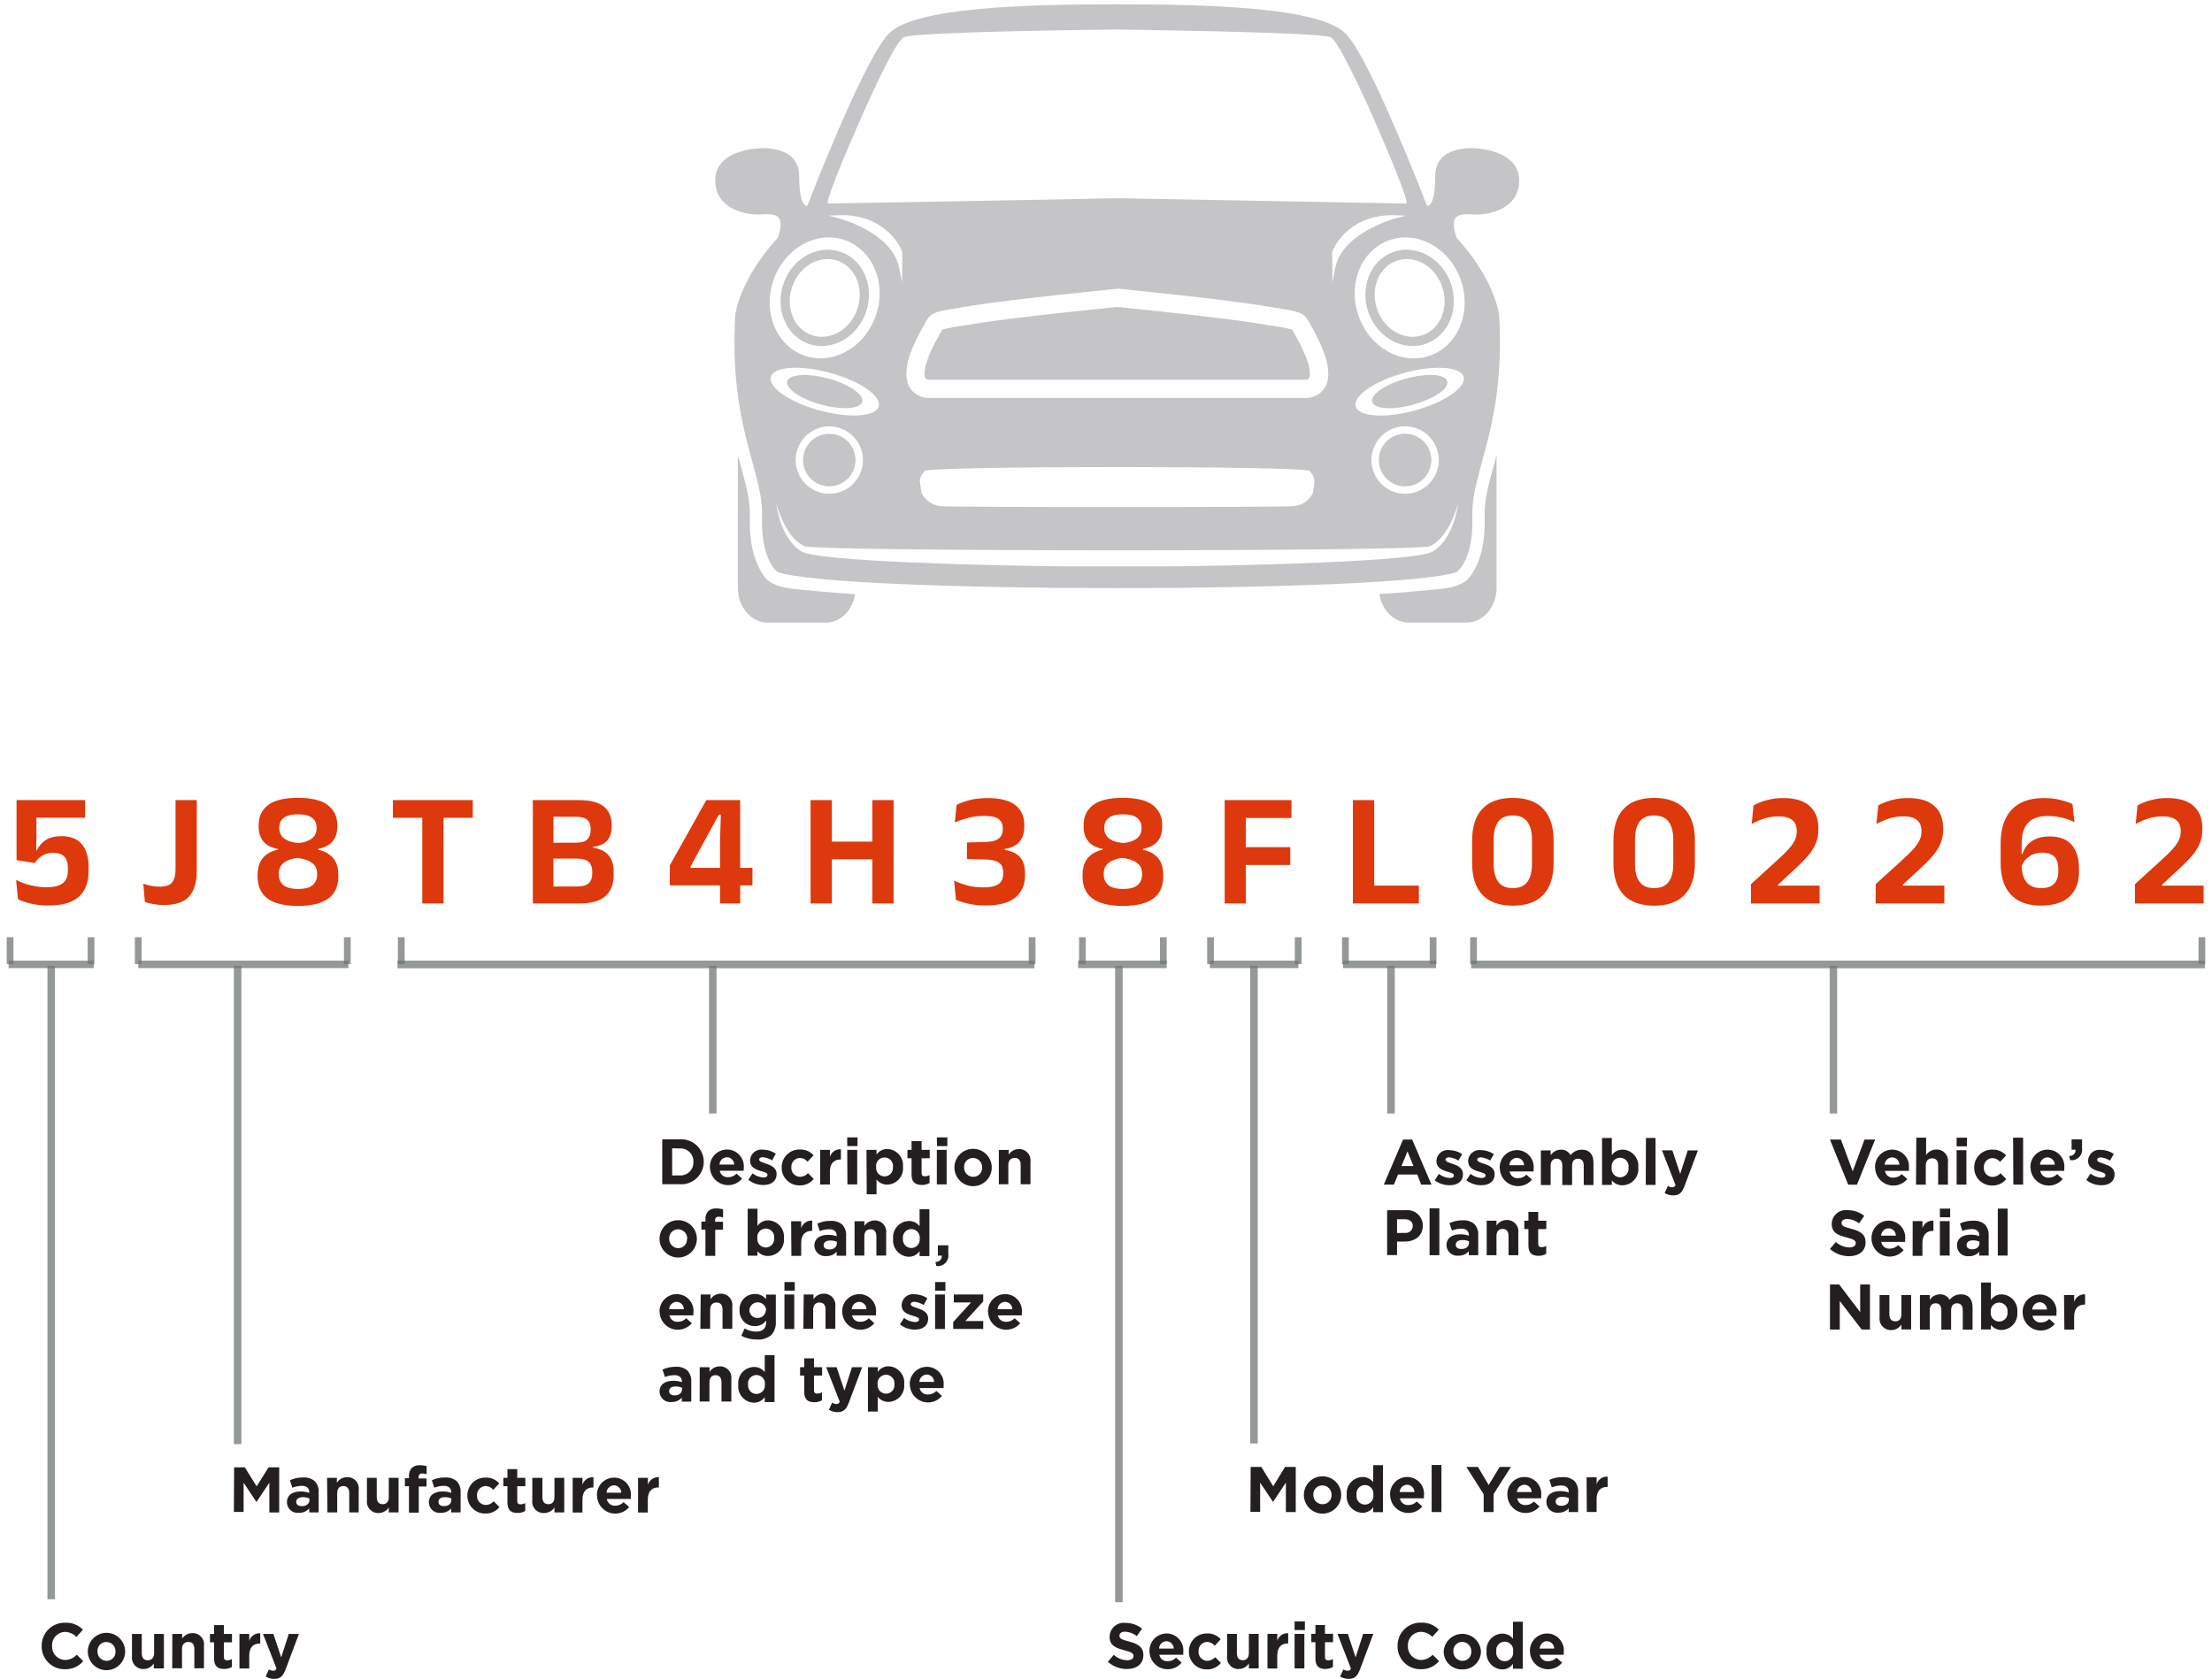<svg id="number-vin-mobile" fill="none" xmlns="http://www.w3.org/2000/svg" viewBox="0 0 328 249"><g clip-path="url(#a)"><path d="M7.187 134.3c-1.022 0-1.92-.1-2.695-.3-.775-.2-1.381-.404-1.82-.612l-.287-2.88c.359.184.774.36 1.246.528.471.16.982.292 1.533.396.551.104 1.126.156 1.725.156.79 0 1.417-.096 1.88-.288.463-.192.794-.468.994-.828.2-.368.299-.808.299-1.32v-.48c0-.704-.176-1.244-.527-1.62-.343-.376-.894-.564-1.653-.564-.647 0-1.19.14-1.629.42-.439.28-.802.644-1.09 1.092l-2.707-.432v-8.904H12.624v2.616H5.402v2.844l-.036 1.98h.12c.271-.616.695-1.116 1.27-1.5.583-.392 1.369-.588 2.359-.588 1.373 0 2.387.404 3.042 1.212.655.8.982 1.92.982 3.36v.612c0 1.04-.2 1.944-.599 2.712-.399.76-1.034 1.348-1.904 1.764-.87.416-2.02.624-3.449.624ZM24.305 134.228c-.495 0-.99-.04-1.485-.12-.495-.08-.942-.2-1.341-.36l-.228-2.7c.383.144.766.256 1.15.336.391.08.794.12 1.21.12.934 0 1.569-.208 1.904-.624.343-.424.515-1.068.515-1.932v-10.284h3.15v10.476c0 1.672-.371 2.94-1.114 3.804-.743.856-1.996 1.284-3.761 1.284ZM44.164 134.36c-1.086 0-2.008-.104-2.767-.312-.758-.2-1.373-.492-1.844-.876-.471-.384-.814-.84-1.03-1.368-.216-.536-.323-1.128-.323-1.776v-.3c0-.696.116-1.292.347-1.788.232-.504.567-.912 1.006-1.224.447-.32.99-.552 1.629-.696v-.12c-.615-.112-1.134-.308-1.557-.588-.415-.288-.731-.656-.946-1.104-.216-.448-.323-.972-.323-1.572v-.3c0-1.232.463-2.208 1.389-2.928.934-.72 2.407-1.08 4.42-1.08 2.036 0 3.517.36 4.443 1.08.934.72 1.401 1.696 1.401 2.928v.3c0 .608-.108 1.136-.323 1.584-.216.448-.535.812-.958 1.092-.423.272-.942.468-1.557.588v.12c.647.152 1.19.384 1.629.696.447.312.786.716 1.018 1.212.232.496.347 1.096.347 1.8v.3c0 .624-.104 1.2-.311 1.728-.2.528-.531.988-.994 1.38-.463.384-1.078.684-1.844.9-.766.216-1.717.324-2.85.324Zm.048-2.52c1.022 0 1.745-.196 2.168-.588.431-.392.647-.904.647-1.536v-.192c0-.632-.24-1.136-.719-1.512-.471-.384-1.21-.644-2.216-.78-.942.136-1.637.4-2.084.792-.447.392-.671.892-.671 1.5v.192c0 .632.22 1.144.659 1.536.447.392 1.186.588 2.216.588Zm.048-6.804c.806-.072 1.453-.288 1.94-.648.495-.368.743-.88.743-1.536v-.132c0-.592-.22-1.064-.659-1.416-.431-.352-1.138-.528-2.12-.528-.958 0-1.657.176-2.096.528-.431.352-.647.82-.647 1.404v.144c0 .432.112.804.335 1.116.224.304.543.544.958.72.423.176.938.292 1.545.348ZM62.618 134v-14.748h3.15V134h-3.15Zm-4.359-12.708v-2.628h11.845v2.628H58.258ZM81.237 134v-2.52h4.288c.83 0 1.421-.164 1.772-.492.351-.336.527-.812.527-1.428v-.288c0-.632-.18-1.112-.539-1.44-.351-.328-.958-.492-1.821-.492h-4.264v-2.352h4.192c.79 0 1.353-.164 1.689-.492.335-.328.503-.788.503-1.38v-.156c0-.592-.164-1.044-.491-1.356-.327-.312-.894-.468-1.701-.468h-4.216v-2.472h4.539c1.773 0 3.046.316 3.821.948.774.632 1.162 1.548 1.162 2.748v.204c0 .912-.228 1.62-.683 2.124-.447.504-1.15.804-2.108.9v.12c1.078.176 1.86.56 2.347 1.152.495.592.743 1.424.743 2.496v.396c0 1.376-.407 2.428-1.222 3.156-.806.728-2.104 1.092-3.892 1.092h-4.647Zm-2.228 0v-15.336h3.054V134H79.009ZM106.771 134v-9.408l.119-3.768h-.299l-4.204 7.704v1.296l-1.198-1.104h10.384v2.592H99.321v-2.964l5.413-9.684h5.019V134h-2.982ZM123.351 134h-3.161v-15.336h3.161V134Zm9.151 0h-3.15v-15.336h3.15V134Zm-10.504-9.18h8.552v2.628h-8.552v-2.628ZM146.146 134.3c-.655 0-1.262-.044-1.821-.132-.551-.088-1.042-.196-1.473-.324-.431-.128-.798-.256-1.102-.384l-.275-2.856c.559.272 1.202.508 1.928.708.727.2 1.513.3 2.36.3.758 0 1.353-.08 1.784-.24.439-.16.751-.388.934-.684.184-.304.276-.672.276-1.104v-.18c0-.44-.088-.8-.264-1.08-.175-.28-.463-.488-.862-.624-.399-.136-.934-.212-1.605-.228l-2.647-.06v-2.46l2.647-.072c.655-.016 1.178-.096 1.569-.24.391-.152.671-.364.838-.636.176-.272.264-.604.264-.996v-.132c0-.624-.208-1.092-.623-1.404-.407-.312-1.126-.468-2.156-.468-.846 0-1.645.104-2.395.312-.743.2-1.389.424-1.94.672l.263-2.616c.527-.272 1.174-.508 1.94-.708.767-.2 1.665-.3 2.695-.3 1.829 0 3.186.348 4.072 1.044.887.696 1.33 1.68 1.33 2.952v.24c0 .624-.104 1.164-.312 1.62-.207.456-.523.828-.946 1.116-.423.28-.974.472-1.653.576v.444l-.143-.336c1.133.184 1.944.556 2.431 1.116.487.56.731 1.352.731 2.376v.36c0 1.376-.48 2.46-1.438 3.252-.95.784-2.419 1.176-4.407 1.176ZM166.489 134.36c-1.085 0-2.008-.104-2.766-.312-.759-.2-1.374-.492-1.845-.876-.471-.384-.814-.84-1.03-1.368-.215-.536-.323-1.128-.323-1.776v-.3c0-.696.116-1.292.347-1.788.232-.504.567-.912 1.006-1.224.447-.32.99-.552 1.629-.696v-.12c-.615-.112-1.134-.308-1.557-.588-.415-.288-.73-.656-.946-1.104-.216-.448-.323-.972-.323-1.572v-.3c0-1.232.463-2.208 1.389-2.928.934-.72 2.407-1.08 4.419-1.08 2.036 0 3.518.36 4.444 1.08.934.72 1.401 1.696 1.401 2.928v.3c0 .608-.108 1.136-.323 1.584-.216.448-.535.812-.958 1.092-.424.272-.943.468-1.557.588v.12c.646.152 1.189.384 1.628.696.448.312.787.716 1.018 1.212.232.496.348 1.096.348 1.8v.3c0 .624-.104 1.2-.312 1.728-.199.528-.531.988-.994 1.38-.463.384-1.078.684-1.844.9-.767.216-1.717.324-2.851.324Zm.048-2.52c1.022 0 1.745-.196 2.168-.588.431-.392.647-.904.647-1.536v-.192c0-.632-.24-1.136-.719-1.512-.471-.384-1.209-.644-2.215-.78-.943.136-1.637.4-2.084.792-.448.392-.671.892-.671 1.5v.192c0 .632.219 1.144.659 1.536.447.392 1.185.588 2.215.588Zm.048-6.804c.807-.072 1.453-.288 1.94-.648.496-.368.743-.88.743-1.536v-.132c0-.592-.22-1.064-.659-1.416-.431-.352-1.137-.528-2.12-.528-.958 0-1.656.176-2.096.528-.431.352-.646.82-.646 1.404v.144c0 .432.111.804.335 1.116.224.304.543.544.958.72.423.176.938.292 1.545.348ZM181.598 134v-15.336h3.138V134h-3.138Zm1.797-5.712v-2.64h7.928v2.64h-7.928Zm-.887-6.972v-2.652h8.995v2.652h-8.995ZM203.771 134h-3.162v-15.336h3.162V134Zm-1.389-2.652h8.012V134h-8.012v-2.652ZM224.325 134.324c-1.988 0-3.493-.536-4.515-1.608-1.014-1.08-1.521-2.652-1.521-4.716v-3.336c0-2.056.507-3.624 1.521-4.704 1.014-1.08 2.519-1.62 4.515-1.62 1.996 0 3.501.54 4.515 1.62 1.022 1.08 1.533 2.648 1.533 4.704V128c0 2.064-.511 3.636-1.533 4.716-1.014 1.072-2.519 1.608-4.515 1.608Zm0-2.604c.974 0 1.689-.304 2.144-.912.463-.616.694-1.504.694-2.664v-3.612c0-1.168-.231-2.056-.694-2.664-.455-.616-1.17-.924-2.144-.924-.982 0-1.701.308-2.156.924-.455.608-.683 1.496-.683 2.664v3.612c0 1.16.232 2.048.695 2.664.463.608 1.178.912 2.144.912ZM245.278 134.324c-1.988 0-3.493-.536-4.515-1.608-1.014-1.08-1.521-2.652-1.521-4.716v-3.336c0-2.056.507-3.624 1.521-4.704 1.014-1.08 2.519-1.62 4.515-1.62 1.996 0 3.501.54 4.515 1.62 1.022 1.08 1.533 2.648 1.533 4.704V128c0 2.064-.511 3.636-1.533 4.716-1.014 1.072-2.519 1.608-4.515 1.608Zm0-2.604c.974 0 1.689-.304 2.144-.912.463-.616.694-1.504.694-2.664v-3.612c0-1.168-.231-2.056-.694-2.664-.455-.616-1.17-.924-2.144-.924-.982 0-1.701.308-2.156.924-.455.608-.683 1.496-.683 2.664v3.612c0 1.16.232 2.048.695 2.664.463.608 1.178.912 2.144.912ZM259.636 134v-2.868l3.785-3.444c.662-.6 1.213-1.132 1.653-1.596.447-.472.782-.924 1.006-1.356.231-.44.347-.9.347-1.38v-.12c0-.448-.092-.832-.276-1.152-.175-.32-.463-.568-.862-.744-.399-.176-.926-.264-1.581-.264-.766 0-1.489.116-2.168.348-.678.232-1.277.492-1.796.78l.275-2.748c.328-.192.711-.368 1.15-.528.439-.168.93-.304 1.473-.408.551-.104 1.154-.156 1.809-.156 1.724 0 3.018.392 3.88 1.176.871.776 1.306 1.872 1.306 3.288v.168c0 .768-.128 1.464-.384 2.088-.255.616-.634 1.224-1.137 1.824-.503.592-1.134 1.236-1.893 1.932l-2.575 2.376v.624l-1.329-.492h7.497V134h-10.18ZM278.133 134v-2.868l3.784-3.444c.663-.6 1.214-1.132 1.653-1.596.447-.472.783-.924 1.006-1.356.232-.44.348-.9.348-1.38v-.12c0-.448-.092-.832-.276-1.152-.176-.32-.463-.568-.862-.744-.399-.176-.926-.264-1.581-.264-.767 0-1.489.116-2.168.348-.679.232-1.277.492-1.796.78l.275-2.748c.327-.192.711-.368 1.15-.528.439-.168.93-.304 1.473-.408.551-.104 1.154-.156 1.808-.156 1.725 0 3.019.392 3.881 1.176.87.776 1.305 1.872 1.305 3.288v.168c0 .768-.127 1.464-.383 2.088-.255.616-.635 1.224-1.138 1.824-.503.592-1.133 1.236-1.892 1.932l-2.575 2.376v.624l-1.329-.492h7.497V134h-10.18ZM302.625 134.312c-1.27 0-2.352-.236-3.246-.708-.886-.48-1.561-1.188-2.024-2.124-.463-.936-.695-2.092-.695-3.468v-2.952c0-2.136.535-3.784 1.605-4.944 1.078-1.168 2.667-1.752 4.767-1.752.95 0 1.776.092 2.479.276.711.176 1.309.38 1.797.612l.299 2.688c-.351-.176-.727-.332-1.126-.468-.391-.136-.822-.244-1.293-.324-.463-.088-.982-.132-1.557-.132-1.302 0-2.272.344-2.911 1.032-.63.68-.946 1.712-.946 3.096v3.06c0 .792.108 1.448.323 1.968.224.512.551.9.983 1.164.439.256.978.384 1.616.384.863 0 1.498-.22 1.905-.66.407-.44.611-1.024.611-1.752v-.444c0-.496-.076-.92-.228-1.272-.152-.36-.403-.636-.755-.828-.343-.2-.81-.3-1.401-.3-.503 0-.966.088-1.389.264-.415.176-.775.428-1.078.756-.295.328-.523.72-.683 1.176l-.299-2.004h.515c.152-.488.391-.928.719-1.32.335-.392.774-.704 1.317-.936.551-.232 1.218-.348 2-.348 1.453 0 2.539.416 3.258 1.248.726.824 1.09 1.992 1.09 3.504v.54c0 1.552-.475 2.768-1.426 3.648-.95.88-2.359 1.32-4.227 1.32ZM316.576 134v-2.868l3.785-3.444c.663-.6 1.214-1.132 1.653-1.596.447-.472.782-.924 1.006-1.356.232-.44.347-.9.347-1.38v-.12c0-.448-.091-.832-.275-1.152-.176-.32-.463-.568-.862-.744-.4-.176-.927-.264-1.581-.264-.767 0-1.49.116-2.168.348-.679.232-1.278.492-1.797.78l.276-2.748c.327-.192.71-.368 1.15-.528.439-.168.93-.304 1.473-.408.551-.104 1.153-.156 1.808-.156 1.725 0 3.018.392 3.881 1.176.87.776 1.305 1.872 1.305 3.288v.168c0 .768-.128 1.464-.383 2.088-.256.616-.635 1.224-1.138 1.824-.503.592-1.134 1.236-1.892 1.932l-2.575 2.376v.624l-1.33-.492h7.498V134h-10.181Z" fill="#DD390C"/><path opacity=".75" d="M2 143v-4H1v4h1ZM21 143v-4h-1v4h1ZM52 143v-4h-1v4h1ZM60 143v-4h-1v4h1ZM153.542 143v-4h-1v4h1ZM161 143v-4h-1v4h1ZM173 143v-4h-1v4h1ZM180 143v-4h-1v4h1ZM193 143v-4h-1v4h1ZM200 143v-4h-1v4h1ZM213 143v-4h-1v4h1ZM219 143v-4h-1v4h1ZM327 143v-4h-1v4h1ZM14 143v-4h-1v4h1Z" fill="#727577"/><path opacity=".75" d="M13.907 142.467H1.276v1.117H13.907v-1.117Z" fill="#727577"/><path opacity=".75" d="M8.152 237.19v-93.928H7.035v93.928h1.117ZM35.796 214.189v-70.927h-1.117v70.927h1.117ZM106.25 165.143v-21.881h-1.117v21.881h1.117ZM166.469 237.632v-94.375h-1.117v94.375h1.117ZM186.499 214.082v-70.825h-1.117v70.825h1.117ZM206.818 165.144v-21.881h-1.117v21.881h1.117ZM272.419 165.144v-21.881h-1.117v21.881h1.117Z" fill="#727577"/><path opacity=".75" d="M172.995 142.467h-13.134v1.117h13.134v-1.117ZM192.53 142.467h-13.134v1.117h13.134v-1.117ZM212.942 142.467h-13.8v1.117h13.8v-1.117ZM51.658 142.467H20.5v1.117h31.159v-1.117ZM153.38 142.467H58.942v1.14H153.38v-1.14ZM326.942 142.467h-108.8v1.14h108.8v-1.14Z" fill="#727577"/><path d="M119.898 50.995c.627.22 1.286.333 1.95.333 1.428-.019 2.81-.501 3.941-1.374 1.207-.925 2.116-2.186 2.612-3.625 1.32-3.759-.342-7.782-3.709-8.965-.627-.22-1.286-.333-1.95-.333-1.428.019-2.811.501-3.941 1.374-1.207.926-2.116 2.186-2.612 3.625-1.32 3.759.341 7.779 3.709 8.965Zm-2.417-8.51c.857-2.438 2.974-4.064 5.261-4.064.509-0 1.014.085 1.495.252 2.652.935 3.94 4.174 2.872 7.218-.861 2.438-2.974 4.064-5.261 4.064-.509 0-1.014-.085-1.495-.252-2.653-.935-3.941-4.174-2.872-7.218ZM119.077 68.23c0 .77.229 1.523.656 2.163.428.64 1.036 1.139 1.747 1.434.711.295 1.494.372 2.248.222.755-.15 1.449-.521 1.993-1.065.544-.544.915-1.238 1.065-1.993.15-.755.073-1.538-.221-2.249-.295-.711-.794-1.319-1.434-1.747-.64-.428-1.392-.656-2.162-.656-1.032 0-2.022.41-2.752 1.14-.73.73-1.14 1.72-1.14 2.753ZM114.483 86.486c-.723-.362-1.284-.918-2.031-2.487-.939-1.918-1.361-4.434-1.26-7.478.073-2.223-.564-4.56-1.373-7.518-.13-.471-.26-.951-.406-1.447v19.633c0 2.845 1.974 5.153 4.408 5.153h8.64c2.162 0 3.961-1.821 4.335-4.218-1.962-.126-3.713-.264-5.236-.406-4.595-.443-5.477-.427-7.077-1.231ZM127.86 59.598c.293-1.073-1.962-2.621-5.037-3.458-3.075-.837-5.801-.646-6.094.406-.292 1.053 1.963 2.621 5.038 3.458 3.075.837 5.801.666 6.093-.406ZM212.517 38.404c-1.129-.872-2.51-1.354-3.936-1.374-.664 0-1.324.113-1.95.333-3.368 1.183-5.034 5.206-3.713 8.965.497 1.439 1.407 2.7 2.616 3.625 1.129.872 2.51 1.354 3.936 1.374.665-0 1.324-.113 1.95-.333 3.368-1.187 5.034-5.206 3.713-8.965-.497-1.439-1.407-2.7-2.616-3.625Zm-1.552 11.298c-.48.167-.986.252-1.495.252-2.287 0-4.399-1.626-5.256-4.064-1.073-3.044.215-6.283 2.872-7.218.481-.167.986-.252 1.495-.252 2.287 0 4.399 1.626 5.257 4.064 1.072 3.044-.216 6.283-2.873 7.218ZM212.245 68.23c0-.771-.229-1.525-.657-2.166-.428-.641-1.037-1.141-1.749-1.435-.712-.295-1.495-.372-2.251-.221-.756.151-1.45.522-1.995 1.068-.545.545-.915 1.24-1.065 1.997-.15.756-.072 1.54.223 2.252.296.712.796 1.321 1.437 1.748.641.428 1.395.656 2.165.655.512 0 1.018-.101 1.491-.297.472-.196.901-.483 1.263-.845.361-.362.648-.792.843-1.264.195-.473.296-.98.295-1.491ZM220.146 76.521c.102 3.044-.32 5.559-1.255 7.478-.768 1.569-1.332 2.125-2.051 2.487-1.605.813-2.487.788-7.073 1.219-1.519.142-3.27.28-5.236.406.377 2.398 2.173 4.218 4.334 4.218h8.641c2.437 0 4.408-2.308 4.408-5.153v-19.621c-.134.496-.264.975-.407 1.447-.812 2.959-1.434 5.295-1.361 7.518ZM191.73 49.113c-.041-.081-.094-.175-.126-.232-1.027-.26-2.069-.457-3.12-.589l-1.735-.284c-5.59-.927-19.572-2.333-21.088-2.483-1.519.15-15.498 1.556-21.088 2.483l-1.734.284c-1.052.132-2.093.329-3.12.589-.037.057-.086.15-.13.232l-.203.366c-2.178 3.767-2.373 5.499-2.288 6.21l.037.199c.041.154.138.406.617.431h55.814c.483 0 .577-.276.618-.431l.036-.199c.089-.711-.106-2.438-2.287-6.21-.081-.138-.142-.244-.203-.366ZM208.508 56.144c-3.072.837-5.326 2.386-5.034 3.458.293 1.073 3.019 1.264 6.094.406s5.314-2.369 5.033-3.458c-.28-1.089-3.03-1.244-6.093-.406Z" fill="#C5C5C7"/><path d="M218.871 31.825c1.219.057 6.39-.496 6.39-5.068s-6.443-4.751-6.443-4.751-6.004-.65-6.004 4.145-1.219 4.353-1.219 4.353-8.255-21.503-12-25.461C195.849 1.085 179.323.638 165.661.638c-13.658 0-30.184.439-33.929 4.405-3.746 3.966-12.009 25.461-12.009 25.461s-1.218.439-1.218-4.353c0-4.792-6.001-4.145-6.001-4.145s-6.447.163-6.447 4.739c0 4.576 5.18 5.125 6.391 5.068 1.21-.057 2.811-.219 3.193.772.382.992-.329 2.699-.329 2.699-5.728 6.283-6.281 11.408-6.281 11.408-.991 16.532 4.188 23.254 3.969 29.866-.219 6.612 2.312 8.266 2.312 8.266 4.241 1.597 27.295 2.398 50.349 2.398 23.055 0 46.105-.813 50.346-2.398 0 0 2.535-1.654 2.315-8.266-.219-6.612 4.957-13.334 3.965-29.866 0 0-.552-5.125-6.28-11.408 0 0-.715-1.707-.329-2.699.386-.992 1.982-.825 3.193-.76Zm-96.129-1.882c.028-.87 2.592-7.185 4.968-12.537.983-2.215 2.438-5.393 3.754-7.953 1.909-3.698 2.437-3.889 2.608-3.962 1.982-.744 26.783-1.081 31.585-1.114 0 0 29.611.37 31.594 1.114.191.073.698.264 2.604 3.962 1.324 2.56 2.77 5.738 3.753 7.953 2.377 5.352 4.94 11.668 4.973 12.537v.24h-.24l-42.688-.788c-3.518.11-42.298.784-42.688.788h-.24l.017-.24Zm85.749 2.032-1.535.406c-1.432.41-2.813.983-4.115 1.707-1.914 1.069-4.307 2.914-4.839 5.62l-.426 2.178-.037-4.499v-.041c.424-1.025 1.055-1.952 1.853-2.723.791-.786 1.722-1.418 2.746-1.861 1.507-.628 3.134-.914 4.765-.837l1.588.049Zm-13.796 41.111c-.26.549-.659 1.021-1.158 1.369-.499.347-1.08.558-1.685.611-1.503.183-50.862.183-52.369 0-.605-.054-1.186-.265-1.685-.612-.498-.347-.898-.819-1.159-1.367l-.256-1.829c.089-.537.349-1.032.74-1.41.812-.772 56.26-.772 57.069 0 .391.378.649.873.735 1.41l-.232 1.829Zm-1.113-14.066h-55.826c-.75.019-1.484-.224-2.077-.685-.592-.462-1.007-1.114-1.172-1.847v-.065l-.065-.337c-.256-1.865.601-4.47 2.624-7.965.065-.11.118-.211.166-.301.813-1.491 1.309-1.573 5.192-2.203l1.727-.28c5.971-.988 21.665-2.52 21.665-2.52.625.061 15.437 1.532 21.392 2.52l1.727.28c3.888.63 4.387.711 5.196 2.203.048.089.101.191.166.301 2.031 3.495 2.876 6.096 2.621 7.965l-.061.337v.065c-.168.74-.589 1.399-1.19 1.861-.602.462-1.347.7-2.105.67h.02Zm-59.786-21.633-.037 4.495-.431-2.178c-.528-2.707-2.92-4.552-4.834-5.62-1.302-.724-2.683-1.297-4.115-1.707l-1.54-.406 1.589-.049c1.63-.077 3.258.209 4.765.837 1.024.443 1.955 1.074 2.746 1.861.798.771 1.43 1.698 1.857 2.723v.045Zm-19.094 4.121c1.662-4.726 6.407-7.368 10.591-5.893 4.184 1.475 6.232 6.502 4.57 11.229-1.661 4.726-6.406 7.372-10.591 5.897-4.184-1.475-6.231-6.502-4.558-11.229l-.012-.004Zm-.406 14.395c.406-1.544 4.343-1.817 8.763-.614 4.42 1.203 7.661 3.43 7.243 4.974-.419 1.544-4.343 1.817-8.763.614-4.42-1.203-7.666-3.434-7.247-4.974h.004Zm13.67 12.326c0 .988-.293 1.954-.841 2.775-.549.821-1.329 1.462-2.241 1.84-.912.378-1.916.477-2.885.284-.968-.193-1.858-.668-2.556-1.367s-1.174-1.589-1.366-2.557c-.193-.969-.094-1.973.284-2.886.378-.913 1.017-1.693 1.839-2.242.821-.549 1.786-.842 2.773-.842 1.323.002 2.592.529 3.527 1.466s1.461 2.205 1.462 3.529h.004Zm84.555 13.517c-1.937 1.565-28.875 2.15-38.686 2.252h-16.351c-9.807-.102-36.749-.687-38.687-2.252-2.295-1.406-3.327-4.588-3.705-7.075.675 2.243 1.926 5.283 4.209 6.336 1.714.813 90.998.813 92.717 0 2.287-1.065 3.538-4.093 4.212-6.336-.382 2.483-1.413 5.665-3.709 7.075Zm-9.165-13.513c0-.989.294-1.955.843-2.777.549-.822 1.329-1.463 2.242-1.841.913-.378 1.918-.477 2.887-.284.969.193 1.86.669 2.559 1.368.698.699 1.174 1.59 1.367 2.559.193.97.094 1.975-.284 2.888-.379.913-1.019 1.694-1.841 2.243-.821.549-1.787.842-2.776.842-.656 0-1.306-.129-1.913-.381-.606-.251-1.157-.62-1.621-1.085-.464-.465-.832-1.016-1.083-1.623-.251-.607-.38-1.257-.38-1.914v.004Zm6.431-7.352c-4.42 1.219-8.344.927-8.762-.614-.419-1.54 2.819-3.771 7.239-4.974 4.42-1.203 8.344-.931 8.767.614.422 1.544-2.836 3.763-7.244 4.97v.004Zm6.821-19.369c1.662 4.731-.386 9.754-4.57 11.233-4.184 1.479-8.937-1.166-10.591-5.897-1.653-4.731.382-9.754 4.566-11.229 4.185-1.475 8.93 1.162 10.595 5.893Z" fill="#C5C5C7"/><path d="M34.717 217.629h1.585l1.757 2.818 1.757-2.818h1.585v6.686h-1.461v-4.413l-1.909 2.866-1.909-2.866v4.336h-1.442l.038-6.609ZM42.547 222.835c0-1.118.85-1.633 2.062-1.633.426-.004.849.067 1.251.21v-.086c0-.602-.372-.955-1.098-.955-.484 0-.964.094-1.413.277l-.363-1.108c.622-.286 1.301-.427 1.986-.411.312-.024.625.015.921.113.297.098.571.255.806.46.196.222.346.481.441.761.095.28.134.577.113.872v2.971h-1.403v-.583c-.194.216-.433.386-.701.498-.267.112-.556.164-.846.152-.218.023-.439.002-.648-.064-.209-.066-.403-.175-.568-.319-.165-.145-.298-.322-.392-.521-.093-.199-.144-.415-.149-.634Zm3.332-.334v-.258c-.3-.133-.626-.198-.955-.191-.621 0-1.002.248-1.002.706 0 .392.325.621.792.621.707.019 1.165-.353 1.165-.878ZM48.502 219.187h1.451v.716c.163-.25.385-.455.647-.598.262-.144.554-.22.852-.223.246-.011.492.032.719.127s.431.238.597.421c.166.182.289.398.362.634.073.235.093.484.059.728v3.314h-1.403v-2.865c0-.688-.325-1.041-.878-1.041-.554 0-.907.353-.907 1.041v2.865h-1.451l-.048-5.119ZM54.413 222.501v-3.314h1.451v2.865c0 .688.325 1.041.878 1.041s.907-.353.907-1.041v-2.865h1.451v5.119h-1.451v-.726c-.163.25-.385.455-.647.599-.261.143-.554.219-.852.223-.245.01-.49-.033-.716-.127-.227-.095-.43-.237-.596-.418-.166-.182-.29-.397-.363-.631-.073-.234-.095-.482-.063-.725ZM60.645 220.426h-.601v-1.194h.601v-.286c-.017-.223.011-.446.082-.657.07-.212.182-.407.329-.575.159-.142.345-.251.546-.32s.415-.096.628-.081c.349-.009.698.039 1.031.143v1.203c-.21-.081-.433-.123-.659-.124-.073-.008-.146.001-.215.026-.069.024-.131.065-.182.117-.051.053-.089.116-.111.186-.022.069-.028.143-.018.216v.2h1.165v1.185h-1.146v3.877h-1.451v-3.916ZM63.594 222.835c0-1.118.85-1.633 2.062-1.633.426-.004.849.067 1.251.21v-.086c0-.602-.372-.955-1.098-.955-.484 0-.964.094-1.413.277l-.363-1.108c.622-.286 1.301-.427 1.986-.411.312-.024.625.015.922.113.297.098.571.255.806.46.196.222.346.481.441.761.095.28.134.577.113.872v2.971h-1.403v-.583c-.194.216-.433.386-.701.498-.267.112-.556.164-.846.152-.218.023-.439.002-.648-.064-.209-.066-.403-.175-.568-.319-.165-.145-.298-.322-.392-.521-.093-.199-.144-.415-.149-.634Zm3.332-.334v-.258c-.3-.133-.626-.198-.955-.191-.621 0-.955.248-.955.706 0 .392.325.621.792.621.659.019 1.117-.353 1.117-.878ZM69.304 221.812c-.005-.353.061-.704.194-1.031.133-.327.331-.623.581-.872.251-.249.548-.445.876-.576.328-.131.678-.194 1.031-.186.384-.022.767.044 1.121.193.354.149.669.377.922.666l-.888.955c-.14-.175-.317-.316-.518-.414-.202-.097-.422-.148-.646-.149-.173.008-.344.051-.5.126-.157.075-.297.181-.412.311-.116.13-.204.281-.261.446-.056.164-.079.338-.068.511-.015.18.008.361.067.531.059.171.152.327.274.46.122.133.27.239.435.312.165.072.343.11.523.111.223-.005.442-.056.644-.15.202-.094.383-.228.531-.394l.85.859c-.251.31-.57.558-.933.724-.363.166-.759.245-1.158.231-.352.007-.701-.058-1.027-.189-.326-.132-.622-.328-.871-.577-.249-.248-.445-.545-.576-.871-.132-.326-.196-.676-.19-1.027ZM75.246 222.853v-2.426h-.611v-1.241h.611v-1.299h1.451v1.299H77.9v1.241h-1.203v2.188c0 .334.143.496.468.496.25.001.496-.061.716-.181v1.165c-.346.205-.744.307-1.146.296-.888 0-1.489-.353-1.489-1.538ZM78.931 222.501v-3.314h1.499v2.865c0 .688.325 1.041.878 1.041s.907-.353.907-1.041v-2.865h1.451v5.119H82.215v-.726c-.163.25-.385.455-.647.599-.261.143-.554.219-.852.223-.249.017-.499-.021-.732-.111-.233-.091-.442-.233-.613-.415-.171-.182-.299-.4-.376-.638-.076-.238-.099-.49-.065-.737ZM84.916 219.186h1.451v1.031c.103-.346.322-.646.618-.85.297-.205.655-.303 1.014-.277v1.519h-.076c-.955 0-1.556.582-1.556 1.805v1.91h-1.451v-5.138ZM88.515 221.813c-.015-.342.038-.685.159-1.006.12-.322.303-.616.54-.865.236-.248.52-.447.835-.583.315-.137.654-.208.997-.211.353-.002.702.071 1.025.214.323.142.611.352.847.615.236.263.413.572.52.909.107.336.141.691.101 1.042v.382h-3.561c.045.294.198.56.43.745.232.186.525.278.821.258.232.003.462-.042.675-.133.214-.09.406-.224.566-.392l.831.735c-.354.423-.828.727-1.359.873-.531.145-1.095.124-1.614-.06-.519-.184-.97-.522-1.292-.97-.322-.447-.499-.982-.508-1.534l-.009-.019Zm3.609-.429c-.002-.287-.117-.561-.318-.764-.202-.204-.474-.32-.761-.325-.288.007-.563.123-.769.325-.206.202-.327.475-.339.764h2.186ZM94.616 219.186h1.451v1.031c.103-.346.321-.646.618-.85.297-.205.655-.303 1.014-.277v1.519h-.086c-.955 0-1.556.582-1.556 1.805v1.91h-1.451l.009-5.138ZM185.453 217.567h1.585l1.756 2.866 1.757-2.866h1.585v6.686h-1.461v-4.365l-1.909 2.866-1.91-2.866v4.337h-1.441l.038-6.658ZM193.339 221.721c0-.735.292-1.439.811-1.959.519-.519 1.223-.811 1.958-.811.734 0 1.438.292 1.957.811.52.52.811 1.224.811 1.959 0 .735-.291 1.439-.811 1.959-.519.519-1.223.811-1.957.811-.735 0-1.439-.292-1.958-.811-.519-.52-.811-1.224-.811-1.959Zm4.105 0c.008-.182-.021-.364-.085-.534-.064-.171-.162-.327-.288-.459-.125-.132-.276-.237-.444-.309-.167-.073-.347-.11-.529-.112-.181-.006-.362.025-.531.092-.169.067-.322.168-.45.297-.127.13-.227.284-.291.454-.065.17-.093.351-.084.533-.007.182.022.364.086.534.064.171.162.327.287.459.126.132.277.237.444.309.167.073.347.11.529.111.182.007.363-.024.532-.091.169-.067.322-.168.449-.297.128-.13.227-.284.292-.454.064-.17.093-.351.083-.533ZM199.698 221.702c-.034-.329 0-.663.101-.978.1-.316.265-.607.484-.856.219-.248.487-.449.787-.588.301-.14.626-.216.958-.224.306-.006.611.06.887.193.277.133.519.328.707.571v-2.521h1.451v6.972h-1.451v-.735c-.177.259-.415.47-.693.615-.278.145-.588.219-.901.216-.333-.009-.66-.086-.961-.228-.301-.141-.569-.343-.788-.594-.219-.25-.384-.543-.484-.86-.1-.318-.133-.652-.097-.983Zm3.943 0c.027-.18.015-.363-.035-.537-.05-.175-.137-.337-.255-.474-.118-.138-.265-.249-.43-.324-.165-.076-.344-.115-.526-.115-.181 0-.361.039-.526.115-.165.075-.311.186-.43.324-.118.137-.205.299-.255.474-.05.174-.062.357-.035.537-.027.18-.015.363.035.537.05.175.137.337.255.474.119.138.265.249.43.324.165.076.345.115.526.115.182 0 .361-.039.526-.115.165-.075.312-.186.43-.324.118-.137.205-.299.255-.474.05-.174.062-.357.035-.537ZM206.123 221.721c-.015-.342.039-.685.159-1.006.12-.322.303-.616.54-.864.236-.249.52-.448.835-.584.314-.137.653-.208.996-.21.353-.003.702.07 1.025.213.323.143.611.352.847.615.235.263.413.573.52.909.106.336.141.691.1 1.042v.382h-3.561c.045.294.198.56.43.746.232.185.525.277.821.257.232.003.462-.042.675-.133.214-.09.407-.224.566-.392l.831.735c-.354.423-.828.727-1.36.873-.531.145-1.095.125-1.614-.059-.52-.184-.97-.523-1.292-.97-.322-.448-.499-.983-.508-1.534l-.01-.02Zm3.609-.429c-.002-.287-.116-.561-.318-.764-.201-.204-.474-.32-.761-.325-.288.007-.563.123-.768.325-.206.203-.327.476-.339.764h2.186ZM212.289 217.279h1.451v6.973h-1.451v-6.973ZM220.003 221.617l-2.568-4.05h1.718l1.595 2.684 1.623-2.684h1.67l-2.568 4.021v2.665h-1.47v-2.636ZM223.508 221.721c-.016-.342.038-.685.158-1.006.12-.322.304-.616.54-.864.236-.249.52-.448.835-.584.315-.137.654-.208.997-.21.352-.003.702.07 1.024.213.323.143.612.352.847.615.236.263.413.573.52.909.107.336.141.691.101 1.042v.382h-3.562c.045.294.199.56.43.746.232.185.525.277.821.257.232.003.462-.042.676-.133.213-.09.406-.224.565-.392l.831.735c-.354.423-.828.727-1.36.873-.531.145-1.094.125-1.614-.059-.519-.184-.97-.523-1.292-.97-.322-.448-.499-.983-.508-1.534l-.009-.02Zm3.609-.429c-.003-.287-.117-.561-.319-.764-.201-.204-.474-.32-.76-.325-.289.007-.563.123-.769.325-.206.203-.327.476-.339.764h2.187ZM229.302 222.782c0-1.117.85-1.633 2.063-1.633.426-.004.849.067 1.25.21v-.086c0-.602-.372-.955-1.098-.955-.484 0-.964.094-1.413.277l-.362-1.108c.622-.286 1.301-.426 1.985-.411.312-.024.625.015.922.113.297.099.571.255.806.46.196.222.346.481.441.761.095.281.134.577.113.873v2.97h-1.403v-.554c-.194.216-.433.386-.701.498-.267.112-.556.164-.846.152-.22.024-.443.001-.655-.067-.211-.067-.406-.178-.571-.326-.166-.148-.299-.328-.39-.531-.091-.202-.139-.421-.141-.643Zm3.332-.334v-.258c-.3-.133-.626-.198-.954-.191-.621 0-1.003.248-1.003.707 0 .391.325.621.793.621.706.019 1.164-.354 1.164-.879ZM235.26 219.105h1.489v1.031c.103-.346.322-.646.618-.851.297-.204.655-.302 1.015-.276v1.519h-.077c-.954 0-1.556.582-1.556 1.805v1.91h-1.451l-.038-5.138ZM208.046 169.012h1.355l2.864 6.686h-1.537l-.563-1.5h-2.864l-.611 1.5h-1.499l2.855-6.686Zm1.546 3.925-.888-2.168-.888 2.168h1.776ZM212.739 175.057l.62-.955c.463.365 1.026.578 1.614.611.42 0 .611-.152.611-.382 0-.315-.497-.42-1.06-.592-.716-.21-1.527-.544-1.527-1.538.004-.237.059-.47.16-.684.101-.215.247-.405.428-.559.181-.153.392-.266.619-.332.228-.066.467-.082.702-.048.68.01 1.343.215 1.909.592l-.553.955c-.416-.27-.891-.434-1.385-.478-.353 0-.534.153-.534.354 0 .286.487.42 1.04.611.716.239 1.547.583 1.547 1.519 0 1.136-.85 1.652-1.957 1.652-.805.016-1.592-.239-2.234-.726ZM217.437 175.057l.62-.955c.463.365 1.026.578 1.614.611.42 0 .611-.152.611-.382 0-.315-.497-.42-1.06-.592-.716-.21-1.527-.544-1.527-1.538.004-.237.059-.47.16-.684.101-.215.247-.405.428-.559.181-.153.392-.266.62-.332.227-.066.466-.082.701-.048.68.01 1.343.215 1.909.592l-.553.955c-.416-.27-.891-.434-1.385-.478-.353 0-.534.153-.534.354 0 .286.487.42 1.04.611.716.239 1.547.583 1.547 1.519 0 1.136-.85 1.652-1.957 1.652-.805.016-1.592-.239-2.234-.726ZM222.383 173.244c-.015-.343.038-.685.158-1.007.12-.321.304-.615.54-.864.236-.249.52-.447.835-.584.315-.136.654-.208.997-.21.353-.002.702.07 1.025.213.322.143.611.353.846.616.236.262.413.572.52.908.107.337.141.692.101 1.043v.382h-3.561c.045.293.198.559.43.745.231.186.524.278.82.258.232.002.462-.043.676-.133.213-.091.406-.224.565-.393l.831.736c-.354.422-.828.727-1.359.872-.532.146-1.095.125-1.615-.059-.519-.184-.97-.522-1.292-.97-.321-.447-.499-.983-.507-1.534l-.01-.019Zm3.609-.43c-.003-.286-.117-.56-.318-.764-.202-.203-.475-.32-.761-.325-.288.007-.563.124-.769.326-.205.202-.326.475-.339.763h2.187ZM228.482 170.618h1.451v.716c.165-.25.389-.456.652-.6.263-.143.557-.219.857-.222.292-.017.584.05.84.194.255.144.464.359.601.618.199-.255.454-.461.746-.602.291-.14.611-.212.934-.21 1.079 0 1.719.65 1.719 1.911v3.333h-1.442v-2.865c0-.688-.305-1.041-.849-1.041-.545 0-.879.353-.879 1.041v2.865h-1.451v-2.865c0-.688-.305-1.041-.85-1.041-.544 0-.878.353-.878 1.041v2.865h-1.451v-5.138ZM239.005 175.068v.668h-1.451v-6.963h1.451v2.56c.178-.259.416-.47.694-.615.278-.145.587-.219.901-.216.33.009.656.086.955.226.3.141.567.341.786.589.218.249.383.539.485.854.101.315.136.648.103.977.035.329 0 .662-.1.978-.101.316-.266.607-.485.856-.219.248-.487.449-.787.588-.3.14-.626.216-.957.224-.304.01-.606-.05-.883-.176-.276-.126-.52-.314-.712-.55Zm2.473-1.911c.027-.179.016-.362-.034-.537-.051-.174-.138-.336-.256-.474-.118-.138-.265-.248-.43-.324-.165-.076-.344-.115-.526-.115-.181 0-.361.039-.526.115-.165.076-.311.186-.43.324-.118.138-.205.3-.255.474-.05.175-.062.358-.035.537-.027.18-.015.363.035.538.05.174.137.336.255.474.119.138.265.248.43.324.165.076.345.115.526.115.182 0 .361-.039.526-.115.165-.076.312-.186.43-.324s.205-.3.256-.474c.05-.175.061-.358.034-.538ZM244.062 168.773h1.423v6.963h-1.451l.028-6.963ZM250.262 170.617h1.508l-1.966 5.244c-.392 1.041-.812 1.433-1.681 1.433-.454.006-.901-.117-1.288-.354l.486-1.05c.187.117.401.186.621.2.11.01.219-.018.311-.079.092-.06.161-.15.195-.255l-2.005-5.139h1.537l1.165 3.486 1.117-3.486ZM205.686 179.491h2.731c.323-.04.652-.01.963.088.311.098.597.262.839.48.243.218.436.486.566.785.131.299.195.622.19.948 0 1.548-1.203 2.35-2.702 2.35h-1.117v2.006h-1.47v-6.657Zm2.635 3.362c.145.019.292.007.431-.036.14-.042.269-.113.379-.209.11-.095.199-.213.26-.346.061-.132.093-.276.095-.422 0-.659-.458-1.012-1.194-1.012h-1.136v2.044l1.165-.019ZM211.979 179.203h1.451v6.963h-1.451v-6.963ZM214.489 184.695c0-1.117.85-1.633 2.062-1.633.426-.004.85.067 1.251.21v-.086c0-.602-.372-.955-1.098-.955-.484 0-.964.094-1.413.277l-.363-1.108c.623-.286 1.302-.426 1.986-.411.312-.024.625.015.922.113.296.099.571.255.806.46.196.222.346.481.441.761.095.281.133.577.113.873v2.97h-1.403v-.583c-.194.216-.434.386-.701.498-.267.113-.556.164-.846.152-.218.024-.439.002-.648-.064-.21-.066-.403-.174-.568-.319-.165-.145-.298-.322-.392-.521-.093-.198-.143-.414-.149-.634Zm3.332-.334v-.258c-.3-.133-.626-.198-.955-.191-.62 0-1.002.248-1.002.707 0 .391.325.621.792.621.707.019 1.165-.354 1.165-.879ZM220.45 181.048h1.452v.716c.163-.249.385-.455.646-.598.262-.143.554-.22.852-.223.247-.011.492.033.719.127.228.095.432.239.597.421.166.182.29.399.363.634.073.236.093.484.059.728v3.315h-1.451v-2.866c0-.688-.325-1.041-.878-1.041-.554 0-.907.353-.907 1.041v2.866h-1.452v-5.12ZM226.637 184.714v-2.426h-.611v-1.242h.611v-1.299h1.451v1.299h1.203v1.242h-1.203v2.187c0 .334.143.497.468.497.25.001.496-.062.716-.182v1.165c-.347.205-.744.308-1.146.297-.888 0-1.489-.354-1.489-1.538ZM271.354 169.016h1.623l1.747 4.699 1.747-4.699h1.576l-2.693 6.686h-1.298l-2.702-6.686ZM278.037 173.161c-.015-.342.04-.683.161-1.004.121-.32.304-.613.54-.861.237-.247.52-.445.834-.581.314-.136.652-.207.995-.209.352-.002.7.07 1.022.212.322.143.61.351.845.613.236.262.413.57.521.906.107.335.143.689.103 1.039v.382h-3.561c.045.293.199.559.43.745.232.186.525.278.821.258.232.003.462-.043.675-.133.214-.09.407-.224.566-.393l.831.736c-.354.423-.828.727-1.36.873-.531.145-1.095.124-1.614-.06-.519-.184-.97-.522-1.292-.97-.322-.447-.499-.983-.508-1.534l-.009-.019Zm3.608-.42c-.002-.286-.116-.561-.318-.764-.201-.203-.474-.32-.76-.325-.289.007-.563.124-.769.326-.206.202-.327.475-.339.763h2.186ZM284.156 168.729h1.452v2.579c.163-.249.385-.455.646-.598.262-.143.554-.22.852-.223.247-.011.492.033.719.127.228.095.432.239.597.421.166.182.29.399.363.634.073.236.093.484.059.728v3.305h-1.451v-2.865c0-.688-.325-1.042-.878-1.042-.554 0-.955.354-.955 1.042v2.865h-1.451l.047-6.973ZM290.132 168.729h1.528v1.29h-1.528v-1.29Zm0 1.853h1.451v5.11h-1.451v-5.11ZM292.737 173.161c-.004-.352.063-.701.197-1.027.133-.326.331-.621.582-.869.25-.248.547-.443.874-.573.328-.13.678-.194 1.03-.186.383-.022.766.044 1.121.193.354.149.669.377.922.667l-.888.955c-.14-.175-.317-.317-.519-.414-.201-.098-.422-.149-.646-.15-.173.009-.342.052-.498.126-.156.074-.296.179-.411.308-.116.129-.205.279-.262.442-.056.164-.08.337-.07.509-.015.18.008.361.067.531.058.171.152.327.274.46.121.132.269.239.434.311.165.073.343.111.523.112.223-.005.442-.057.644-.15.202-.094.383-.228.531-.395l.849.86c-.251.31-.57.558-.933.724-.363.165-.759.245-1.158.231-.351.007-.7-.058-1.027-.189-.326-.132-.622-.328-.87-.577-.249-.249-.445-.545-.577-.871-.131-.326-.196-.676-.189-1.028ZM298.505 168.729h1.489v6.963h-1.451l-.038-6.963ZM301.072 173.161c-.014-.342.041-.683.161-1.004.121-.32.305-.613.541-.861.236-.247.519-.445.834-.581.314-.136.652-.207.994-.209.352-.002.7.07 1.022.212.322.143.61.351.846.613.235.262.412.57.52.906.108.335.143.689.104 1.039.009.127.009.255 0 .382h-3.552c.045.293.199.559.43.745.232.186.525.278.821.258.232.003.462-.043.675-.133.214-.09.407-.224.566-.393l.831.736c-.354.423-.828.727-1.36.873-.531.145-1.095.124-1.614-.06-.52-.184-.97-.522-1.292-.97-.322-.447-.499-.983-.508-1.534l-.019-.019Zm3.609-.42c-.003-.286-.117-.561-.318-.764-.202-.203-.475-.32-.761-.325-.288.007-.563.124-.769.326-.205.202-.326.475-.338.763h2.186ZM306.821 171.47c.658-.067.954-.401.954-.955h-.592v-1.529h1.547v1.29c.037.241.016.488-.059.72-.076.232-.204.443-.376.616-.172.174-.381.305-.612.383-.232.078-.478.101-.719.067l-.143-.592ZM309.361 175.013l.62-.956c.462.365 1.026.579 1.614.612.42 0 .611-.153.611-.382 0-.315-.497-.421-1.06-.592-.716-.211-1.528-.545-1.528-1.529.005-.237.059-.47.161-.685.101-.214.247-.404.428-.558.18-.153.392-.267.619-.332.228-.066.467-.082.702-.048.68.009 1.343.215 1.909.592l-.553 1.003c-.416-.27-.891-.434-1.385-.478-.353 0-.534.153-.534.353 0 .287.486.421 1.04.612.716.239 1.547.573 1.547 1.509 0 1.137-.85 1.652-1.91 1.652-.827.014-1.633-.26-2.281-.773ZM271.354 185.24l.869-1.041c.545.503 1.254.792 1.995.812.602 0 .955-.239.955-.63 0-.373-.229-.564-1.346-.851-1.346-.343-2.215-.706-2.215-2.034.008-.29.077-.576.202-.838s.303-.496.523-.685c.22-.19.477-.332.755-.416.278-.085.571-.111.859-.076.901-.015 1.779.286 2.482.85l-.764 1.108c-.499-.391-1.105-.621-1.737-.659-.564 0-.86.258-.86.582 0 .44.287.583 1.442.879 1.356.353 2.12.841 2.12 1.996 0 1.328-1.012 2.073-2.454 2.073-1.041.002-2.047-.379-2.826-1.07ZM277.516 183.682c-.013-.338.042-.675.16-.992.119-.317.3-.607.532-.853.232-.246.51-.444.819-.581.309-.138.642-.212.98-.22.352-.002.701.07 1.023.213.321.142.61.351.845.612.235.262.413.571.52.906.108.335.143.689.104 1.039.009.127.009.255 0 .382h-3.542c.045.294.199.56.43.746.232.185.525.277.821.257.232.003.462-.042.675-.133.214-.09.407-.224.566-.392l.831.735c-.354.423-.828.727-1.36.873-.531.145-1.095.125-1.614-.059-.519-.184-.97-.523-1.292-.97-.322-.448-.499-.983-.508-1.534l.01-.029Zm3.608-.42c-.002-.287-.116-.561-.318-.764-.201-.204-.474-.32-.76-.325-.289.007-.563.123-.769.325-.206.203-.327.475-.339.764h2.186ZM283.617 181.104h1.451v1.032c.109-.339.328-.631.622-.831.294-.199.647-.293 1.001-.268v1.519h-.076c-.955 0-1.556.583-1.556 1.796v1.91h-1.451l.009-5.158ZM287.647 179.251h1.527v1.289h-1.527v-1.289Zm0 1.853h1.451v5.11h-1.451v-5.11ZM290.185 184.743c0-1.117.849-1.623 2.062-1.623.426-.004.849.067 1.25.21v-.086c0-.602-.372-.955-1.097-.955-.485 0-.965.094-1.413.277l-.363-1.108c.622-.286 1.301-.427 1.986-.411.311-.024.624.014.921.113.297.098.571.255.807.46.387.449.582 1.032.544 1.624v2.97h-1.394v-.554c-.194.216-.433.386-.701.498-.267.112-.556.164-.846.152-.22.024-.443.001-.655-.066-.211-.068-.406-.179-.571-.327-.166-.148-.298-.328-.39-.531-.091-.202-.139-.421-.14-.643Zm3.332-.334v-.258c-.301-.132-.627-.198-.955-.191-.621 0-.955.248-.955.707 0 .391.325.621.793.621.658.019 1.117-.354 1.117-.879ZM296.239 179.251h1.451v6.963h-1.451v-6.963ZM271.354 190.499h1.356l3.122 4.107v-4.107h1.451v6.686h-1.232l-3.246-4.231v4.241h-1.451v-6.696ZM278.71 195.369v-3.305h1.451v2.866c0 .688.325 1.041.878 1.041.554 0 .907-.353.907-1.041v-2.866h1.442v5.11h-1.442v-.725c-.163.249-.385.455-.646.598-.262.143-.554.22-.853.223-.245.01-.489-.033-.716-.127-.226-.094-.43-.237-.595-.418-.166-.181-.29-.396-.363-.631-.074-.234-.095-.481-.063-.725ZM284.695 192.064h1.452v.725c.164-.25.388-.456.651-.599.263-.143.557-.22.857-.222.291-.016.581.053.835.196.253.144.461.358.597.616.199-.255.454-.461.746-.602.291-.141.611-.213.934-.21 1.079 0 1.728.649 1.728 1.91v3.324h-1.451v-2.865c0-.688-.305-1.041-.85-1.041-.544 0-.878.353-.878 1.041v2.865h-1.451v-2.865c0-.688-.296-1.041-.85-1.041-.553 0-.868.353-.868 1.041v2.865h-1.452v-5.138ZM295.215 196.506v.669h-1.451v-6.963h1.451v2.588c.176-.257.413-.468.689-.612.276-.145.584-.22.896-.219.329.009.654.086.953.226.298.139.565.339.784.586.218.247.384.537.486.851.101.314.138.645.106.974.035.329 0 .662-.1.978-.101.315-.266.607-.485.855-.219.249-.487.449-.787.589-.3.14-.626.216-.957.223-.304.008-.606-.056-.881-.185s-.516-.321-.704-.56Zm2.463-1.91c.022-.176.006-.355-.046-.524-.053-.169-.14-.326-.258-.459-.117-.133-.261-.239-.423-.312-.162-.073-.337-.111-.514-.111s-.353.038-.514.111c-.162.073-.306.179-.423.312-.118.133-.206.29-.258.459-.052.169-.068.348-.046.524-.022.176-.006.355.046.524.052.169.14.326.258.459.117.133.261.239.423.312.161.073.337.111.514.111s.352-.038.514-.111c.162-.073.306-.179.423-.312.118-.133.205-.29.258-.459.052-.169.068-.348.046-.524ZM299.922 194.644c-.014-.342.041-.684.161-1.004.121-.321.305-.613.541-.861.236-.248.519-.446.833-.581.314-.136.653-.207.995-.21.351-.002.699.07 1.021.213.321.142.609.351.844.613.234.262.411.57.517.906.107.335.141.689.1 1.038v.382h-3.551c.044.294.198.56.429.746.232.185.525.277.821.257.231.002.459-.043.671-.134.212-.09.403-.223.561-.391l.83.735c-.351.428-.825.738-1.358.886-.534.149-1.1.13-1.621-.055-.522-.185-.974-.526-1.295-.977-.321-.451-.495-.991-.499-1.544v-.019Zm3.609-.421c-.005-.285-.12-.558-.321-.761-.201-.203-.473-.32-.758-.327-.288.007-.563.123-.769.325-.205.202-.327.475-.339.763h2.187ZM306.06 192.065h1.499v1.032c.102-.345.318-.645.613-.85.295-.205.652-.303 1.01-.277v1.518h-.076c-.955 0-1.547.583-1.547 1.796v1.91h-1.451l-.048-5.129Z" fill="#231F20"/></g><path d="M6.176 244.129c-.008-.459.077-.914.25-1.339.173-.425.43-.811.755-1.134.326-.323.713-.577 1.139-.746.426-.169.882-.25 1.341-.239.487-.024.974.055 1.428.233.454.178.866.45 1.207.799l-.955 1.079c-.449-.466-1.062-.737-1.709-.754-.263.008-.522.069-.761.179-.239.11-.454.266-.632.46-.178.194-.315.422-.404.669-.089.248-.127.511-.113.774-.014.263.024.527.113.775.089.248.226.476.404.671.178.195.392.352.632.463.239.111.498.173.761.183.331-.004.657-.075.96-.21.302-.134.574-.33.797-.574l.955.955c-.337.394-.758.706-1.233.913-.475.207-.99.303-1.507.281-.453.008-.903-.076-1.323-.246-.42-.17-.801-.423-1.121-.744-.32-.321-.572-.703-.741-1.124-.169-.42-.251-.871-.242-1.324ZM13.02 244.94c0-.735.292-1.439.811-1.959.519-.519 1.224-.811 1.958-.811s1.438.292 1.958.811c.519.52.811 1.224.811 1.959 0 .734-.292 1.439-.811 1.958-.519.52-1.223.812-1.958.812s-1.439-.292-1.958-.812c-.519-.519-.811-1.224-.811-1.958Zm4.105 0c.008-.182-.021-.364-.086-.535-.064-.17-.162-.326-.287-.458-.126-.132-.277-.237-.444-.31-.167-.072-.347-.11-.529-.111-.181-.003-.36.032-.527.102-.167.069-.317.173-.442.304-.125.131-.221.287-.282.457-.062.17-.087.351-.075.532-.006.181.024.362.088.531.065.17.163.324.288.455.126.131.276.236.443.307.167.072.346.11.527.111.18.003.359-.032.525-.101.166-.069.316-.172.441-.302.125-.13.221-.284.283-.453.062-.169.089-.349.078-.529ZM19.57 245.638v-3.305h1.451v2.865c0 .688.325 1.042.878 1.042.554 0 .955-.354.955-1.042v-2.865h1.451v5.11H22.807v-.726c-.163.25-.385.455-.647.598-.261.144-.554.22-.852.223-.245.011-.49-.032-.716-.126-.227-.095-.43-.237-.596-.418-.166-.182-.29-.397-.363-.631-.074-.234-.095-.482-.063-.725ZM25.556 242.333h1.451v.697c.163-.25.385-.455.647-.598.261-.144.554-.22.852-.223.246-.011.491.032.719.127.228.095.431.238.597.421.166.182.289.398.362.634.073.235.093.484.059.728v3.305h-1.423v-2.866c0-.687-.325-1.041-.878-1.041-.554 0-.955.354-.955 1.041v2.866h-1.451l.019-5.091ZM31.744 245.989v-2.416h-.611v-1.242h.611v-1.309h1.451v1.309h1.203v1.242h-1.203v2.177c0 .335.143.497.468.497.25.001.496-.061.716-.181v1.165c-.346.204-.744.307-1.146.296-.888 0-1.489-.353-1.489-1.538ZM35.506 242.332h1.451v1.032c.103-.346.321-.646.618-.851.297-.205.655-.302 1.014-.276v1.518h-.076c-.955 0-1.556.583-1.556 1.796v1.91h-1.451v-5.129ZM42.818 242.333h1.508l-1.967 5.234c-.392 1.041-.811 1.433-1.68 1.433-.454.006-.901-.116-1.289-.354l.487-1.05c.187.118.4.187.621.2.11.01.22-.018.311-.078.092-.061.161-.151.195-.256l-2.005-5.129h1.537l1.165 3.477 1.117-3.477ZM98.199 168.98h2.606c.455-.03.911.033 1.34.187.43.153.823.393 1.156.705.333.311.598.688.78 1.106.181.419.275.87.276 1.326-.001.456-.095.908-.276 1.327-.182.418-.447.796-.78 1.108-.332.312-.725.553-1.155.707-.429.155-.886.22-1.341.191h-2.606v-6.657Zm1.47 1.328v4.021h1.136c.266.015.532-.026.782-.121.249-.094.476-.239.665-.426.19-.187.338-.412.436-.66.098-.248.143-.514.132-.78.015-.269-.027-.538-.123-.789s-.243-.48-.434-.67c-.19-.19-.418-.338-.669-.434-.252-.096-.52-.138-.789-.122l-1.136-.019ZM105.264 173.154c-.016-.343.038-.685.158-1.007.12-.321.304-.615.54-.864.236-.249.52-.447.835-.584.315-.136.654-.207.997-.21.352-.002.7.071 1.022.213.322.142.61.351.845.612.236.262.413.571.521.906.107.335.143.689.104 1.039v.382h-3.561c.055.285.213.54.443.716.231.176.518.261.807.239.232.003.462-.042.676-.132.213-.091.406-.224.565-.393l.831.736c-.353.422-.827.726-1.357.872-.531.145-1.093.126-1.612-.057-.519-.183-.97-.52-1.293-.966-.322-.446-.501-.98-.512-1.531l-.009.029Zm3.609-.43c-.003-.286-.117-.56-.318-.764-.202-.203-.475-.32-.761-.325-.288.007-.563.124-.769.326-.206.202-.327.475-.339.763h2.187ZM110.963 174.978l.621-.955c.462.365 1.025.579 1.613.612.42 0 .611-.153.611-.382 0-.316-.496-.421-1.06-.593-.716-.21-1.527-.544-1.527-1.528.004-.237.059-.47.16-.685.102-.214.248-.404.428-.558.181-.153.392-.267.62-.332.228-.066.467-.083.701-.049.68.01 1.343.216 1.91.593l-.554 1.002c-.416-.269-.891-.433-1.384-.477-.354 0-.535.153-.535.353 0 .287.487.421 1.041.612.716.238 1.546.582 1.546 1.509 0 1.136-.849 1.652-1.957 1.652-.811.003-1.598-.27-2.234-.774ZM115.909 173.152c-.005-.353.061-.703.194-1.03.133-.327.331-.624.581-.872.251-.249.549-.445.877-.576.327-.131.678-.194 1.031-.186.383-.022.767.044 1.121.193.354.149.669.377.922.666l-.888.955c-.14-.175-.317-.316-.518-.414-.202-.097-.423-.148-.647-.149-.173.008-.343.051-.5.126-.157.075-.297.181-.413.311-.115.129-.204.281-.26.445-.056.165-.079.339-.068.512-.013.179.011.359.07.528.059.169.153.325.275.456.121.132.269.237.433.31.164.072.341.109.521.11.222-.005.441-.056.643-.15.202-.093.383-.228.531-.394l.85.859c-.251.311-.571.558-.933.724-.363.166-.76.245-1.158.232-.351.007-.7-.056-1.026-.186-.326-.131-.623-.326-.872-.574-.248-.248-.445-.544-.576-.87-.132-.325-.196-.674-.19-1.026ZM121.61 170.546h1.452v1.031c.103-.345.321-.645.618-.85.297-.205.654-.303 1.014-.277v1.519h-.076c-.955 0-1.556.583-1.556 1.796v1.91h-1.452v-5.129ZM125.628 168.692h1.528v1.29h-1.528v-1.29Zm0 1.853h1.48v5.11h-1.451l-.029-5.11ZM128.484 170.546h1.489v.697c.177-.259.415-.47.694-.615.278-.145.587-.219.901-.216.33.009.655.086.955.226.3.14.567.341.786.589.218.249.383.539.485.854.101.315.136.648.103.977.033.329-.002.661-.104.975-.101.315-.266.605-.485.852-.219.248-.486.447-.786.587-.299.139-.624.215-.954.222-.307.006-.611-.06-.888-.193-.277-.132-.519-.328-.707-.571v2.197h-1.451l-.038-6.581Zm3.924 2.569c.027-.179.015-.363-.035-.537-.05-.175-.137-.336-.255-.474-.119-.138-.265-.248-.43-.324-.165-.076-.345-.115-.526-.115-.182 0-.361.039-.526.115-.165.076-.312.186-.43.324s-.205.299-.255.474c-.051.174-.062.358-.035.537-.015.173.006.347.062.512.055.164.145.315.262.443.117.128.259.23.418.3.159.07.33.106.504.106.173 0 .345-.036.504-.106.158-.07.301-.172.418-.3.117-.128.206-.279.262-.443.056-.165.077-.339.062-.512ZM135.167 174.203v-2.416h-.611v-1.242h.611v-1.309h1.49v1.309h1.202v1.242h-1.202v2.177c0 .335.143.497.467.497.251.001.497-.061.716-.182v1.166c-.346.204-.743.307-1.145.296-.926 0-1.528-.354-1.528-1.538ZM138.917 168.692h1.556v1.29h-1.528l-.028-1.29Zm0 1.853h1.451v5.11h-1.451v-5.11ZM141.525 173.155c0-.735.292-1.439.811-1.959.519-.519 1.224-.811 1.958-.811s1.438.292 1.958.811c.519.52.811 1.224.811 1.959 0 .734-.292 1.439-.811 1.958-.52.52-1.224.812-1.958.812s-1.439-.292-1.958-.812c-.519-.519-.811-1.224-.811-1.958Zm4.105 0c.008-.182-.021-.364-.085-.535-.064-.17-.162-.326-.288-.458-.125-.132-.276-.237-.443-.31-.168-.072-.348-.11-.53-.111-.181-.003-.36.032-.527.101-.167.07-.317.174-.442.305s-.221.287-.282.457c-.062.17-.088.351-.076.532-.006.181.024.362.089.531.064.169.162.324.288.455.125.131.276.235.442.307.167.072.346.109.527.111.18.003.359-.032.525-.101.166-.069.316-.172.441-.302.124-.13.221-.285.283-.454.062-.169.089-.349.078-.528ZM148.112 170.547h1.451v.697c.163-.25.385-.455.647-.598.261-.144.554-.22.852-.224.246-.01.491.033.719.128.227.095.431.238.597.421.166.182.289.398.362.634.073.235.093.484.059.728v3.305h-1.451v-2.866c0-.688-.324-1.041-.878-1.041s-.955.353-.955 1.041v2.866h-1.403v-5.091ZM97.797 183.737c0-.735.292-1.439.811-1.959.519-.519 1.223-.811 1.958-.811.734 0 1.438.292 1.958.811.519.52.81 1.224.81 1.959 0 .734-.291 1.439-.81 1.958-.52.52-1.224.812-1.958.812-.735 0-1.439-.292-1.958-.812-.519-.519-.811-1.224-.811-1.958Zm4.105 0c.008-.182-.021-.364-.085-.535-.064-.17-.162-.326-.288-.458-.125-.132-.276-.237-.443-.31-.168-.072-.348-.11-.53-.111-.181-.003-.36.032-.527.101-.167.07-.317.174-.442.305-.125.131-.221.287-.282.457-.061.17-.087.351-.075.532-.006.181.024.362.088.531.065.17.163.324.288.455.126.131.276.236.442.307.167.072.346.109.527.111.178-.001.353-.039.516-.11.163-.071.31-.174.431-.304.122-.129.215-.282.276-.449.06-.167.086-.345.076-.522h.028ZM104.603 182.37h-.601v-1.194h.601v-.306c-.017-.223.01-.449.081-.662.07-.213.183-.41.33-.579.159-.142.345-.251.547-.32.201-.069.415-.096.627-.081.349-.009.698.039 1.031.143v1.203c-.21-.081-.433-.123-.658-.124-.335 0-.525.172-.525.554v.201h1.174v1.184h-1.155v3.868h-1.452v-3.887ZM112.319 185.569v.668h-1.451v-6.963h1.451v2.551c.177-.259.415-.47.693-.615.278-.145.588-.219.901-.216.331.009.656.085.956.226.299.14.567.341.785.589.219.248.384.539.485.854.101.315.137.647.104.976.033.329-.003.661-.104.976-.101.314-.267.604-.485.852-.219.247-.487.447-.786.586-.3.139-.625.215-.955.223-.302.012-.603-.045-.88-.167-.276-.123-.521-.308-.714-.54Zm2.473-1.91c.027-.18.015-.363-.035-.538-.05-.174-.137-.336-.256-.474-.118-.138-.265-.248-.43-.324-.164-.076-.344-.115-.525-.115-.182 0-.361.039-.526.115-.165.076-.312.186-.43.324s-.206.3-.256.474c-.05.175-.062.358-.034.538-.015.172.006.346.061.511.056.164.145.315.263.443.117.128.259.23.418.3.159.07.33.106.504.106.173 0 .345-.036.503-.106.159-.07.302-.172.419-.3.117-.128.206-.279.262-.443.056-.165.077-.339.062-.511ZM117.312 181.129h1.489v1.031c.104-.345.322-.645.619-.85.296-.205.654-.303 1.014-.277v1.519h-.076c-.955 0-1.557.583-1.557 1.796v1.91h-1.451l-.038-5.129ZM120.757 184.768c0-1.108.849-1.624 2.062-1.624.426-.004.849.067 1.25.21v-.086c0-.602-.372-.955-1.097-.955-.485 0-.965.094-1.413.277l-.363-1.108c.622-.286 1.301-.426 1.986-.411.311-.024.624.015.921.113.297.099.571.255.807.46.195.222.345.481.44.761.095.281.134.577.113.873v2.961h-1.403v-.593c-.194.216-.433.386-.701.498-.267.113-.556.164-.846.152-.217.024-.437.002-.646-.063-.208-.065-.401-.173-.566-.317-.165-.143-.299-.319-.392-.517-.094-.198-.146-.413-.152-.631Zm3.332-.335v-.258c-.301-.132-.627-.197-.955-.191-.621 0-1.003.249-1.003.707 0 .392.325.621.793.621.706.019 1.165-.353 1.165-.879ZM126.716 181.13h1.451v.697c.163-.25.385-.455.647-.598.261-.144.554-.22.852-.223.246-.011.491.032.719.127.227.095.431.238.597.421.166.182.289.398.362.634.073.235.093.484.059.728v3.305h-1.451v-2.866c0-.688-.324-1.041-.878-1.041s-.907.353-.907 1.041v2.866h-1.451v-5.091ZM132.435 183.736c-.035-.329-.001-.662.1-.978.101-.316.266-.607.485-.855.219-.249.487-.45.787-.589.3-.14.626-.216.957-.224.307-.006.611.06.888.193s.519.329.706.572v-2.522h1.452v6.963h-1.452v-.736c-.177.259-.415.47-.693.615-.278.145-.587.22-.901.216-.331-.008-.657-.086-.958-.226-.3-.141-.568-.343-.787-.592-.218-.249-.383-.541-.484-.857-.101-.316-.135-.65-.1-.98Zm3.943 0c.027-.179.015-.363-.035-.537-.05-.175-.137-.336-.256-.474-.118-.138-.265-.248-.429-.324-.165-.076-.345-.115-.526-.115-.182 0-.361.039-.526.115-.165.076-.312.186-.43.324s-.206.299-.256.474c-.05.174-.062.358-.034.537-.015.173.006.347.061.511.056.165.145.316.263.444.117.128.259.23.418.3.159.07.33.106.504.106.173 0 .345-.036.503-.106.159-.07.302-.172.419-.3.117-.128.206-.279.262-.444.056-.164.077-.338.062-.511ZM138.706 187.184c.659-.067.955-.401.955-.955h-.592v-1.538h1.547v1.29c.036.241.016.488-.059.72-.076.232-.205.443-.376.616-.172.174-.381.305-.613.383-.231.078-.477.101-.718.067l-.144-.583ZM97.8 194.599c-.015-.342.038-.685.159-1.006.12-.322.303-.616.54-.864.236-.249.52-.448.835-.584.315-.137.654-.208.997-.21.352-.003.7.07 1.022.212.322.142.61.351.845.613.236.261.413.57.521.905.107.335.143.69.104 1.04v.382h-3.562c.055.284.213.539.444.715.231.176.518.261.807.24.232.003.462-.043.676-.133.213-.09.406-.224.565-.393l.831.736c-.353.422-.827.726-1.357.872-.531.146-1.093.126-1.613-.057-.519-.183-.97-.52-1.292-.966-.322-.446-.501-.98-.512-1.53l-.01.028Zm3.609-.429c-.003-.287-.117-.561-.319-.764-.201-.204-.474-.32-.76-.325-.289.007-.563.123-.769.325-.206.203-.327.475-.339.764h2.187ZM103.9 191.993h1.451v.697c.163-.249.385-.455.646-.598.262-.143.555-.22.853-.223.246-.011.491.033.719.127.227.095.431.239.597.421.165.182.289.399.362.634.073.235.093.484.059.728v3.305h-1.451v-2.866c0-.687-.325-1.041-.878-1.041-.554 0-.955.354-.955 1.041v2.866h-1.451l.048-5.091ZM109.923 198.113l.496-1.088c.523.31 1.12.472 1.728.468.955 0 1.461-.478 1.461-1.395v-.248c-.19.263-.442.477-.733.621-.291.145-.613.217-.938.21-.309.004-.615-.055-.899-.174-.285-.12-.542-.297-.755-.52-.214-.223-.379-.488-.485-.778-.106-.29-.152-.598-.133-.907-.018-.308.027-.617.133-.908.106-.29.271-.556.484-.78.213-.224.47-.401.755-.522.285-.12.591-.181.9-.177.315-.007.628.058.914.19.287.133.539.329.738.574v-.669h1.451v3.954c.03.362-.012.727-.123 1.073-.112.346-.29.666-.526.943-.304.255-.656.447-1.034.565-.379.118-.777.159-1.172.122-.788.002-1.564-.188-2.262-.554Zm3.685-3.82c-.027-.312-.171-.602-.401-.814-.231-.211-.532-.328-.845-.328-.313 0-.614.117-.845.328-.231.212-.374.502-.401.814-.002.16.03.319.093.467.062.148.155.281.271.391.117.111.255.196.406.25.151.054.311.077.471.067.156.002.31-.026.455-.083.144-.057.276-.142.388-.251.112-.108.201-.237.263-.38.062-.143.095-.296.097-.452l.048-.009ZM116.32 190.14h1.527v1.289h-1.527v-1.289Zm0 1.853h1.451v5.11h-1.451v-5.11ZM119.175 191.993h1.451v.697c.163-.249.385-.455.647-.598.261-.143.554-.22.852-.223.246-.011.491.033.719.127.227.095.431.239.597.421.166.182.289.399.362.634.073.235.093.484.059.728v3.305h-1.451v-2.866c0-.687-.324-1.041-.878-1.041s-.955.354-.955 1.041v2.866h-1.451l.048-5.091ZM124.874 194.599c-.015-.342.039-.685.159-1.006.12-.322.303-.616.54-.864.236-.249.52-.448.835-.584.314-.137.653-.208.996-.21.352-.003.701.07 1.023.212.321.142.61.351.845.613.235.261.413.57.52.905.108.335.143.69.104 1.04v.382h-3.561c.055.284.213.539.444.715.23.176.518.261.807.24.232.003.462-.043.675-.133.214-.09.406-.224.566-.393l.831.736c-.354.422-.827.726-1.358.872-.53.146-1.093.126-1.612-.057-.519-.183-.97-.52-1.292-.966-.323-.446-.501-.98-.512-1.53l-.01.028Zm3.609-.429c-.002-.287-.116-.561-.318-.764-.201-.204-.474-.32-.761-.325-.288.007-.563.123-.768.325-.206.203-.327.475-.339.764h2.186ZM133.437 196.424l.621-.955c.462.364 1.025.578 1.613.611.42 0 .611-.153.611-.382 0-.315-.496-.42-1.059-.592-.716-.21-1.528-.545-1.528-1.529.004-.237.059-.47.161-.684.101-.215.247-.405.427-.559.181-.153.392-.267.62-.332.228-.066.467-.082.701-.048.681.01 1.343.215 1.91.592l-.554 1.003c-.415-.27-.891-.434-1.384-.478-.353 0-.535.153-.535.354 0 .286.487.42 1.041.611.716.239 1.546.583 1.546 1.509 0 1.137-.849 1.652-1.957 1.652-.81.003-1.598-.27-2.234-.773ZM138.661 190.14h1.528v1.289h-1.528v-1.289Zm0 1.853h1.452v5.11h-1.452v-5.11ZM141.346 196.079l2.644-2.913h-2.558v-1.175h4.363v1.022l-2.654 2.913h2.654v1.175h-4.449v-1.022ZM146.5 194.599c-.015-.342.039-.685.159-1.006.12-.322.303-.616.54-.864.236-.249.52-.448.835-.584.314-.137.653-.208.996-.21.352-.003.701.07 1.023.212.321.142.61.351.845.613.235.261.413.57.52.905.108.335.143.69.104 1.04v.382h-3.561c.055.284.213.539.444.715.23.176.518.261.807.24.232.003.462-.043.675-.133.214-.09.406-.224.566-.393l.831.736c-.354.422-.827.726-1.358.872-.53.146-1.093.126-1.612-.057-.519-.183-.97-.52-1.292-.966-.323-.446-.501-.98-.512-1.53l-.01.028Zm3.609-.429c-.002-.287-.116-.561-.318-.764-.201-.204-.474-.32-.761-.325-.288.007-.563.123-.768.325-.206.203-.327.475-.339.764h2.186ZM97.797 206.41c0-1.108.85-1.623 2.062-1.623.426-.004.85.067 1.251.21v-.086c0-.602-.372-.955-1.098-.955-.484 0-.964.094-1.413.277l-.363-1.108c.622-.286 1.301-.427 1.986-.411.312-.024.625.014.922.113.296.098.57.255.806.46.196.222.346.481.441.761.095.28.133.577.113.872v2.961H101.1v-.592c-.194.216-.433.386-.7.498-.268.112-.556.164-.846.151-.217.024-.437.003-.646-.062-.209-.066-.402-.174-.567-.317-.165-.144-.298-.32-.392-.518-.094-.197-.145-.412-.152-.631Zm3.332-.334v-.258c-.3-.132-.626-.198-.955-.191-.62 0-.954.248-.954.707 0 .391.325.621.792.621.659.019 1.117-.354 1.117-.879ZM103.758 202.772h1.451v.697c.163-.249.386-.455.647-.598.261-.143.554-.22.852-.223.246-.011.492.033.719.128.228.094.431.238.597.42.166.182.29.399.363.634.072.236.093.484.059.728v3.305h-1.461v-2.865c0-.688-.325-1.041-.878-1.041-.554 0-.907.353-.907 1.041v2.865h-1.451l.009-5.091ZM109.473 205.382c-.034-.33 0-.663.101-.978.1-.316.265-.607.484-.856.219-.249.487-.449.787-.589.301-.14.627-.216.958-.223.307-.006.611.06.888.193.276.132.518.328.706.571v-2.521h1.451v6.962h-1.451v-.735c-.177.259-.415.47-.693.615-.278.145-.588.219-.901.216-.332-.009-.658-.086-.958-.227-.3-.141-.568-.342-.787-.591-.219-.25-.384-.542-.484-.858-.101-.316-.135-.649-.101-.979Zm3.943 0c.027-.18.016-.363-.034-.538-.051-.174-.138-.336-.256-.474-.118-.137-.265-.248-.43-.324-.165-.075-.344-.115-.526-.115-.181 0-.361.04-.526.115-.165.076-.311.187-.429.324-.119.138-.206.3-.256.474-.05.175-.062.358-.035.538-.015.173.006.347.062.511.056.164.145.315.262.443.117.128.26.23.418.3.159.07.331.106.504.106.174 0 .345-.036.504-.106.159-.07.301-.172.418-.3.118-.128.207-.279.263-.443.055-.164.076-.338.061-.511ZM119.249 206.431v-2.417h-.611v-1.242h.611v-1.308h1.451v1.308h1.203v1.242H120.7v2.178c0 .334.143.496.468.496.25.001.496-.061.716-.181v1.165c-.347.205-.744.307-1.146.296-.888 0-1.489-.353-1.489-1.537ZM126.334 202.771h1.508l-1.966 5.235c-.392 1.041-.812 1.432-1.681 1.432-.454.007-.901-.116-1.289-.353l.487-1.051c.187.118.4.187.621.201.11.01.219-.018.311-.079s.161-.151.195-.255l-2.005-5.13h1.537l1.165 3.477 1.117-3.477ZM128.702 202.772h1.451v.698c.177-.259.416-.47.694-.615.278-.145.587-.219.901-.216.33.009.656.086.955.226.3.14.567.341.786.589.218.248.383.539.485.854.101.315.136.647.103.976.033.329-.002.661-.103.976-.102.314-.267.604-.486.852-.219.247-.486.447-.786.586-.299.139-.624.215-.954.223-.307.006-.611-.06-.888-.193s-.519-.328-.707-.571v2.196h-1.451v-6.581Zm3.924 2.57c.027-.18.016-.363-.035-.538-.05-.174-.137-.336-.255-.473-.118-.138-.265-.249-.43-.325-.165-.075-.344-.115-.526-.115-.181 0-.361.04-.526.115-.165.076-.311.187-.43.325-.118.137-.205.299-.255.473-.05.175-.062.358-.035.538-.015.173.006.347.062.511.056.164.145.315.262.443.117.128.26.23.418.3.159.07.331.106.504.106.174 0 .345-.036.504-.106.159-.07.301-.172.418-.3.117-.128.207-.279.262-.443.056-.164.077-.338.062-.511ZM134.898 205.38c-.016-.343.038-.685.158-1.007.12-.321.304-.615.54-.864.236-.249.52-.448.835-.584.315-.136.654-.208.997-.21.352-.002.7.07 1.022.212.322.143.61.351.845.613.236.262.413.57.521.906.107.335.143.689.104 1.039v.382h-3.561c.055.285.213.539.443.715.231.176.518.262.807.24.232.003.462-.042.676-.133.213-.09.406-.224.565-.392l.831.735c-.353.422-.827.727-1.357.872-.531.146-1.093.126-1.612-.057-.519-.182-.97-.519-1.293-.966-.322-.446-.501-.98-.512-1.53l-.009.029Zm3.609-.43c-.003-.286-.117-.561-.318-.764-.202-.203-.475-.32-.761-.325-.288.007-.563.123-.769.326-.205.202-.327.475-.339.763h2.187ZM164.276 246.468l.869-1.041c.542.501 1.247.79 1.985.812.602 0 .955-.239.955-.63 0-.373-.229-.564-1.336-.85-1.347-.344-2.215-.717-2.215-2.044.008-.291.077-.576.202-.838.125-.263.303-.496.523-.686.22-.189.477-.331.755-.416.278-.084.57-.11.859-.076.898-.016 1.774.285 2.472.851l-.763 1.107c-.5-.39-1.105-.62-1.738-.659-.554 0-.85.258-.85.583 0 .439.287.583 1.432.879 1.356.353 2.12.84 2.12 2.006 0 1.327-1.012 2.072-2.454 2.072-1.038 0-2.039-.381-2.816-1.07ZM170.444 244.93c-.015-.342.039-.685.159-1.006.12-.322.304-.616.54-.864.236-.249.52-.448.835-.584.314-.137.653-.208.996-.21.352-.001.701.072 1.022.216.322.143.609.353.844.616.234.262.41.572.517.907.106.336.14.69.1 1.04v.382h-3.552c.056.285.213.54.444.716.231.176.518.261.807.239.23.003.459-.042.671-.133.212-.09.403-.224.56-.392l.831.735c-.351.428-.825.738-1.359.887-.533.148-1.099.129-1.621-.056-.521-.185-.974-.526-1.295-.977-.321-.451-.495-.99-.499-1.544v.028Zm3.6-.429c-.003-.285-.115-.558-.315-.761-.199-.203-.47-.321-.755-.328-.288.007-.563.123-.768.325-.206.203-.327.475-.339.764h2.177ZM176.294 244.93c-.005-.352.061-.702.193-1.028.133-.327.33-.623.579-.872.25-.248.547-.444.873-.576.327-.131.677-.196 1.029-.189.383-.022.767.044 1.121.193.354.149.669.377.922.666l-.888.956c-.14-.175-.317-.317-.519-.414-.201-.098-.422-.149-.646-.15-.173.009-.343.052-.499.127-.156.075-.296.18-.411.31-.115.13-.202.282-.257.446-.056.165-.078.339-.065.512-.014.179.009.36.067.53.059.171.152.327.274.46.122.133.27.239.435.312.165.072.343.11.523.111.221-.006.438-.057.639-.151.2-.094.379-.227.526-.393l.849.859c-.251.311-.57.558-.933.724-.363.166-.759.245-1.158.232-.351.006-.7-.059-1.025-.19-.326-.132-.621-.328-.869-.577-.248-.249-.443-.545-.574-.872-.13-.326-.193-.675-.186-1.026ZM181.957 245.638v-3.315h1.452v2.866c0 .687.315 1.041.868 1.041.554 0 .907-.354.907-1.041v-2.866h1.452v5.12h-1.452v-.726c-.163.249-.385.455-.646.598-.262.144-.554.22-.853.223-.244.009-.487-.035-.713-.13-.225-.095-.427-.238-.592-.419-.164-.181-.287-.395-.361-.629-.073-.233-.094-.48-.062-.722ZM187.943 242.323h1.451v1.032c.102-.345.318-.645.613-.85.295-.205.652-.303 1.01-.277v1.518h-.076c-.955 0-1.547.583-1.547 1.805v1.911h-1.451v-5.139ZM191.963 240.469h1.527v1.289h-1.527v-1.289Zm0 1.853h1.451v5.119h-1.451v-5.119ZM195.055 245.989v-2.426h-.611v-1.242h.611v-1.308h1.413v1.308h1.203v1.242h-1.203v2.187c0 .334.153.497.468.497.25.001.496-.062.716-.182v1.166c-.347.204-.744.307-1.146.296-.849 0-1.451-.354-1.451-1.538ZM202.131 242.323h1.508l-1.966 5.244c-.392 1.041-.802 1.433-1.681 1.433-.451.005-.894-.118-1.279-.354l.487-1.05c.187.117.4.186.62.2.109.009.217-.019.308-.079.09-.061.157-.151.189-.255l-1.995-5.139h1.537l1.155 3.487 1.117-3.487ZM207.231 244.118c-.008-.458.077-.912.249-1.337.172-.424.428-.809.752-1.132.325-.323.711-.577 1.136-.747.426-.17.88-.252 1.338-.241.487-.025.974.055 1.428.232.454.178.866.45 1.207.799l-.955 1.079c-.448-.466-1.062-.737-1.709-.754-.263.008-.521.069-.76.179-.239.11-.454.266-.632.46s-.315.422-.404.67c-.089.247-.127.51-.113.773-.015.264.022.529.11.778s.225.479.403.674c.178.196.393.354.633.466.24.111.499.174.763.183.331-.003.658-.074.96-.209.302-.135.573-.33.797-.574l.955.955c-.337.394-.758.706-1.233.913-.475.207-.99.303-1.507.281-.453.007-.903-.078-1.323-.25-.419-.171-.8-.425-1.119-.747-.319-.322-.57-.705-.738-1.126-.167-.421-.248-.872-.238-1.325ZM214.074 244.931c.042-.706.351-1.368.865-1.853.514-.485 1.193-.755 1.899-.755s1.386.27 1.9.755c.513.485.823 1.147.864 1.853-.002.359-.077.713-.218 1.043-.142.33-.349.628-.608.876-.259.249-.565.443-.901.571-.335.128-.693.187-1.051.174-.357.013-.714-.046-1.047-.175-.334-.128-.639-.322-.895-.571-.257-.249-.461-.547-.6-.877-.139-.329-.209-.684-.208-1.041Zm4.096 0c.008-.183-.021-.364-.085-.535-.065-.17-.162-.326-.288-.458-.126-.132-.277-.238-.444-.31-.167-.072-.347-.11-.529-.111-.18-.002-.359.034-.524.104-.166.071-.315.175-.439.306-.124.13-.219.285-.28.455-.061.169-.087.35-.075.529-.007.182.021.363.085.533.063.17.16.325.285.457.125.132.274.237.44.31.167.073.346.112.527.114.181.003.36-.031.527-.101.167-.07.317-.174.442-.305s.221-.287.283-.457c.061-.17.087-.351.075-.531ZM220.433 244.93c-.034-.329 0-.661.1-.976.1-.315.264-.606.482-.855.218-.248.485-.449.784-.589.299-.14.624-.217.954-.226.307-.006.611.06.888.193.277.132.519.328.707.571v-2.522h1.451v6.973h-1.451v-.736c-.178.259-.416.47-.694.615-.278.145-.587.219-.901.216-.331-.01-.657-.088-.957-.23-.3-.142-.567-.344-.785-.595-.218-.25-.382-.543-.481-.859-.1-.317-.133-.651-.097-.98Zm3.934 0c.027-.18.015-.363-.035-.538-.05-.174-.137-.336-.256-.474-.118-.137-.265-.248-.429-.324-.165-.076-.345-.115-.526-.115-.182 0-.361.039-.526.115-.165.076-.312.187-.43.324-.118.138-.206.3-.256.474-.05.175-.062.358-.034.538-.028.179-.016.362.034.537.05.174.138.336.256.474.118.138.265.248.43.324.165.076.344.115.526.115.181 0 .361-.039.526-.115.164-.076.311-.186.429-.324.119-.138.206-.3.256-.474.05-.175.062-.358.035-.537ZM226.86 244.931c-.015-.343.039-.684.158-1.005.119-.321.302-.614.537-.863.236-.249.519-.447.832-.584.314-.137.652-.21.994-.213.353-.003.702.07 1.025.213.322.143.611.352.846.615.236.263.413.573.52.909.107.336.141.692.101 1.042v.382h-3.561c.055.285.213.54.443.716.231.176.518.261.807.239.232.003.462-.042.676-.132.213-.091.406-.224.565-.393l.831.735c-.351.429-.825.738-1.359.887-.533.148-1.099.129-1.621-.056-.521-.185-.974-.526-1.295-.977-.321-.451-.495-.99-.499-1.544v.029Zm3.6-.43c-.003-.287-.117-.561-.318-.764-.202-.204-.475-.32-.761-.325-.602 0-.955.43-1.098 1.089h2.177Z" fill="#231F20"/><defs><clipPath id="a"><path fill="#fff" transform="translate(.142)" d="M0 0h327.367v237.633H0z"/></clipPath></defs></svg>